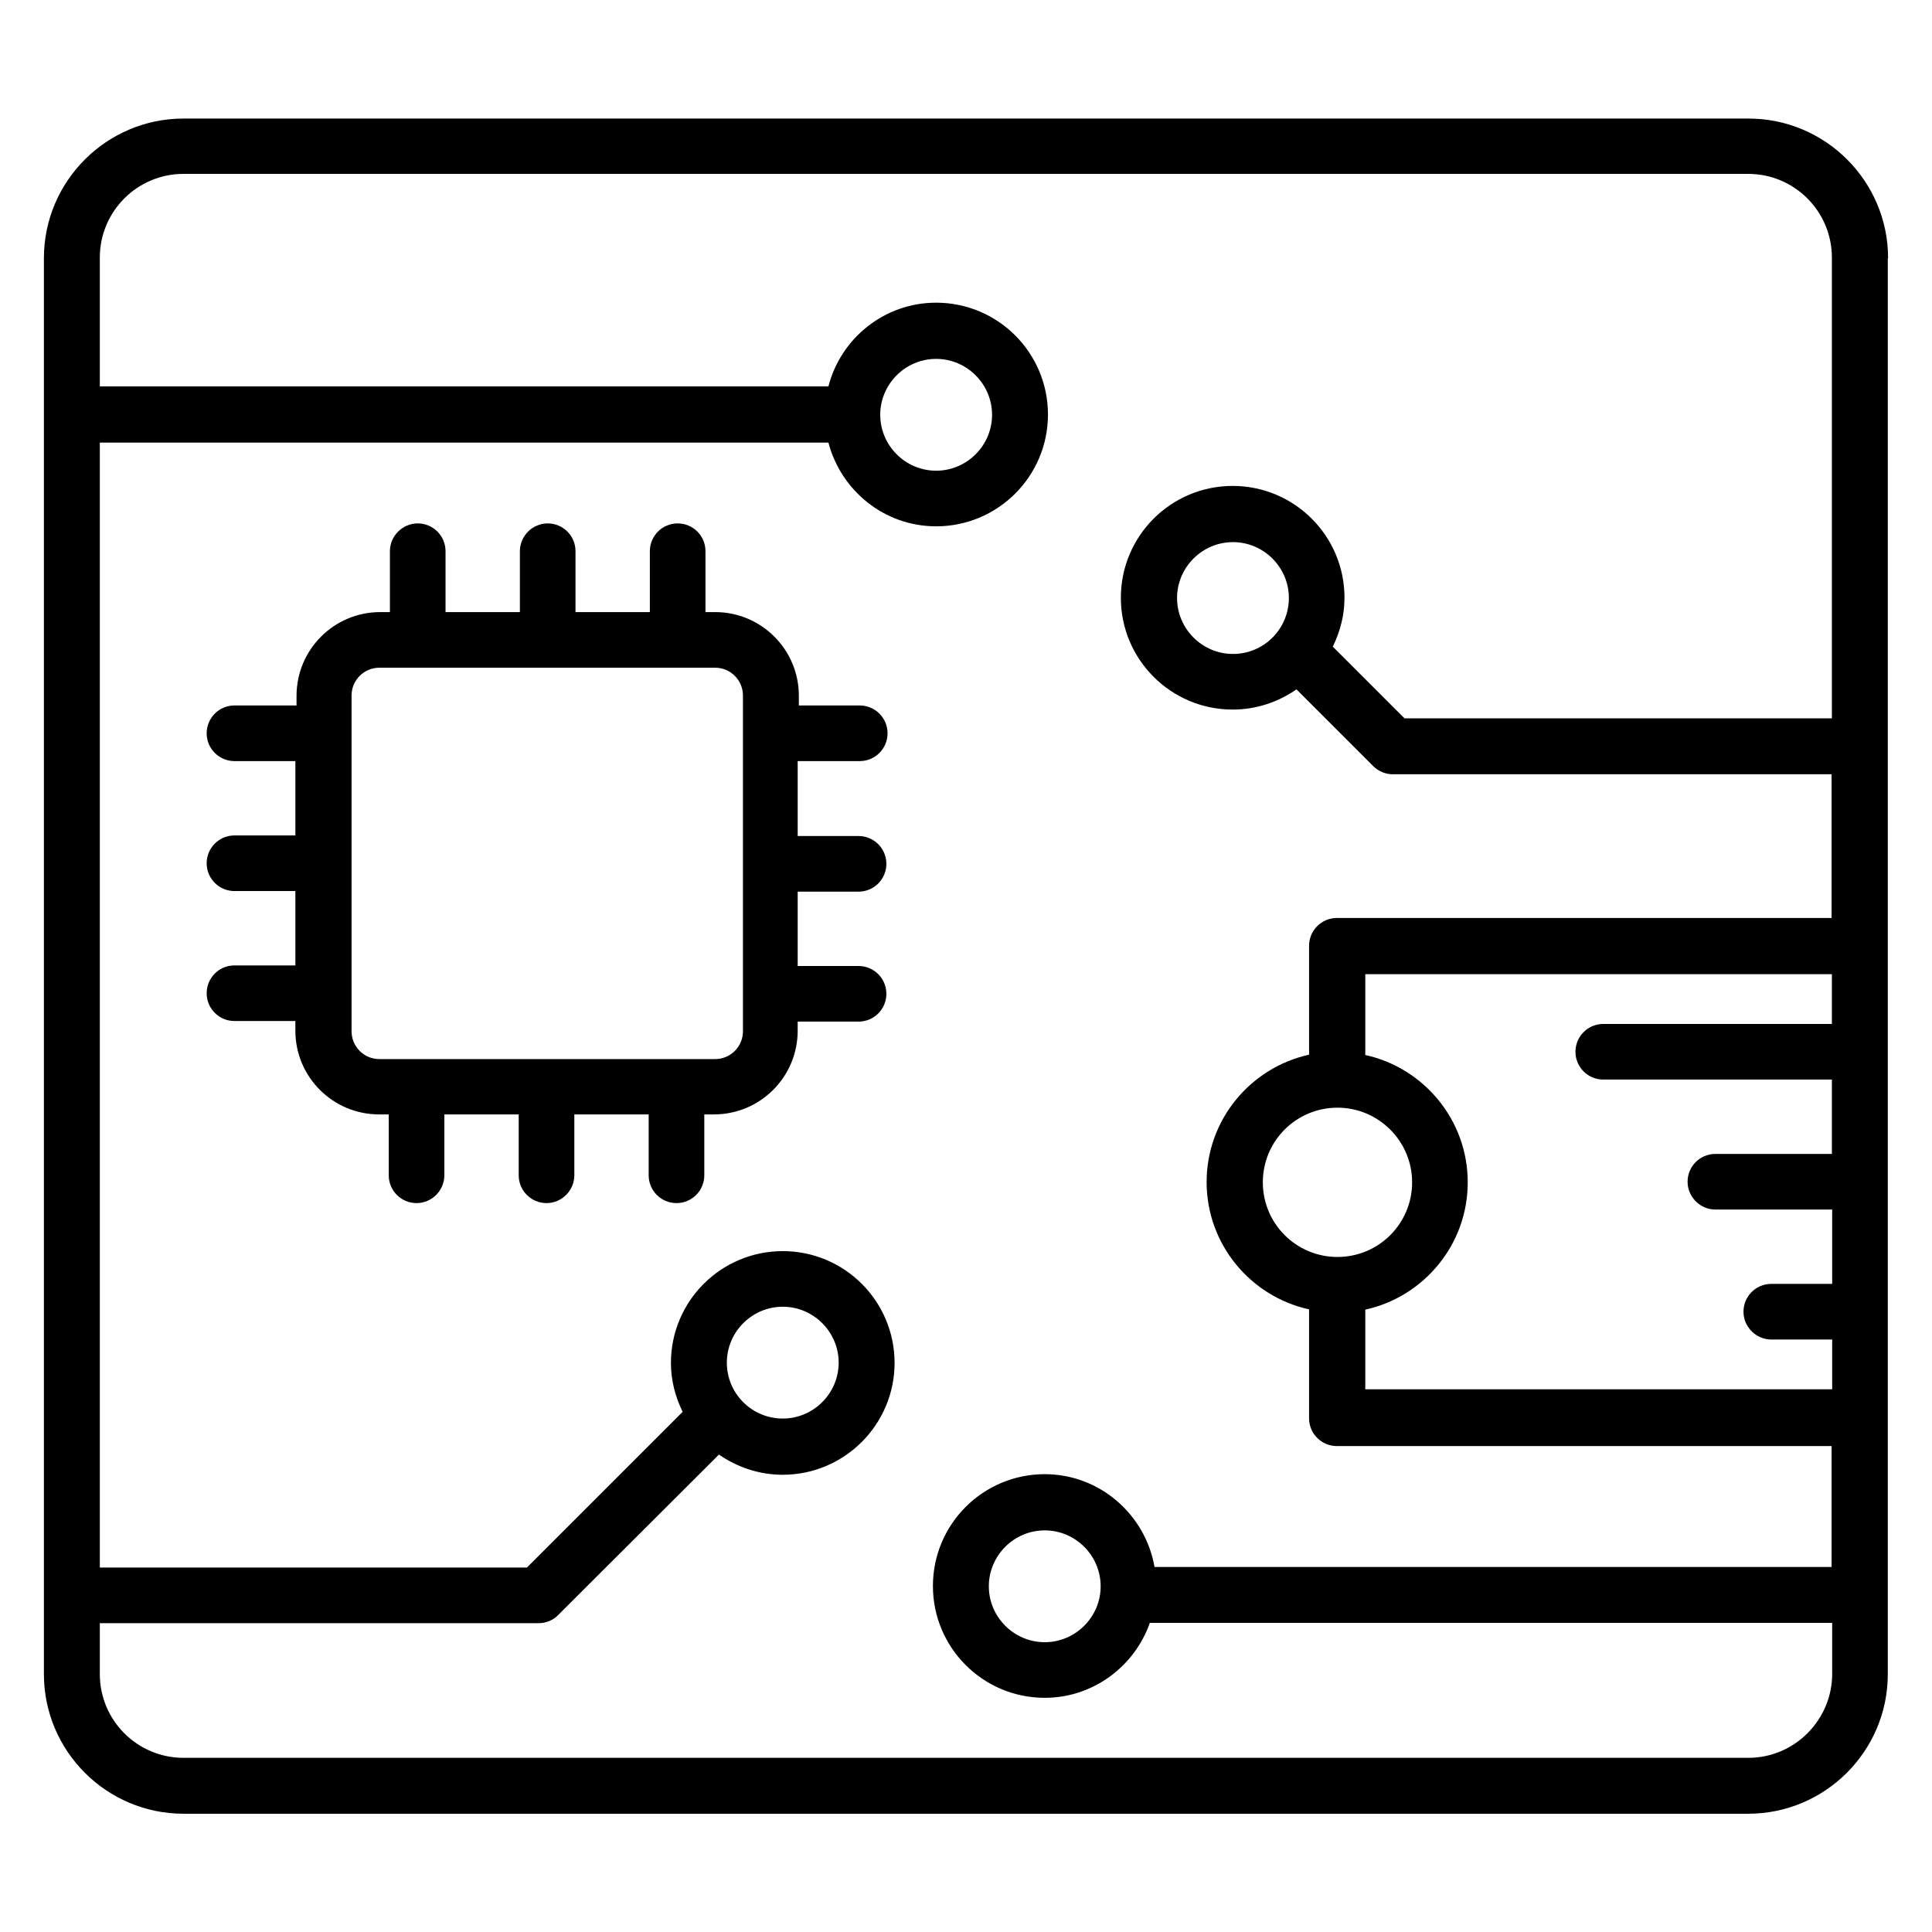 <svg xmlns="http://www.w3.org/2000/svg" id="Layer_1" height="512" viewBox="0 0 66 66" width="512"><g><path d="m29.37 26c.53 0 .95-.43.95-.95 0-.53-.43-.95-.95-.95h-2.08v-.33c0-1.58-1.28-2.86-2.86-2.86h-.33v-2.08c0-.53-.43-.95-.95-.95-.53 0-.95.43-.95.95v2.08h-2.54v-2.08c0-.53-.43-.95-.95-.95s-.95.43-.95.95v2.08h-2.54v-2.08c0-.53-.43-.95-.95-.95s-.95.43-.95.95v2.08h-.33c-1.58 0-2.86 1.28-2.86 2.86v.33h-2.12c-.53 0-.95.43-.95.95 0 .53.43.95.95.95h2.08v2.54h-2.08c-.53 0-.95.43-.95.95 0 .53.43.95.95.95h2.08v2.54h-2.08c-.53 0-.95.43-.95.95 0 .53.43.95.95.95h2.08v.33c0 1.58 1.28 2.86 2.86 2.86h.33v2.08c0 .53.43.95.95.95s.95-.43.95-.95v-2.08h2.54v2.08c0 .53.43.95.95.95s.95-.43.95-.95v-2.08h2.54v2.08c0 .53.43.95.95.95.53 0 .95-.43.95-.95v-2.08h.33c1.58 0 2.86-1.28 2.86-2.86v-.31h2.08c.53 0 .95-.43.95-.95 0-.53-.43-.95-.95-.95h-2.08v-2.54h2.08c.53 0 .95-.43.95-.95 0-.53-.43-.95-.95-.95h-2.08v-2.56zm-3.99 9.23c0 .53-.43.95-.95.95h-11.47c-.53 0-.95-.43-.95-.95v-11.47c0-.53.43-.95.95-.95h11.47c.53 0 .95.43.95.95z"></path><path d="m64.5 8.82c0-2.63-2.14-4.77-4.77-4.77h-53.46c-2.63 0-4.77 2.14-4.77 4.77v48.37c0 2.63 2.14 4.77 4.77 4.77h53.45c2.63 0 4.77-2.14 4.77-4.77v-48.37zm-18.81 29.02c1.4 0 2.55 1.14 2.55 2.55s-1.14 2.55-2.55 2.55-2.55-1.14-2.55-2.55 1.14-2.55 2.55-2.55zm.95 6.9c2-.44 3.5-2.22 3.5-4.35s-1.5-3.91-3.5-4.35v-2.76h15.94v1.7h-7.81c-.53 0-.95.43-.95.95 0 .53.43.95.95.95h7.81v2.54h-3.98c-.53 0-.95.43-.95.95s.43.95.95.95h3.99v2.54h-2.08c-.53 0-.95.43-.95.95s.43.95.95.95h2.08v1.7h-15.95zm13.09 15.31h-53.46c-1.58 0-2.86-1.28-2.86-2.86v-1.74h14.99c.25 0 .5-.1.67-.28l5.49-5.48c.62.43 1.37.69 2.18.69 2.1 0 3.82-1.71 3.82-3.82s-1.71-3.82-3.82-3.82-3.82 1.71-3.82 3.82c0 .6.15 1.16.4 1.67l-5.32 5.32h-14.59v-38.43h24.89c.43 1.64 1.91 2.86 3.68 2.86 2.11 0 3.82-1.71 3.82-3.82s-1.71-3.82-3.82-3.82c-1.77 0-3.26 1.22-3.68 2.86h-24.89v-4.4c0-1.58 1.28-2.86 2.86-2.86h53.45c1.58 0 2.86 1.28 2.86 2.86v15.74h-14.6l-2.45-2.45c.25-.51.4-1.07.4-1.67 0-2.11-1.71-3.82-3.82-3.82s-3.82 1.71-3.82 3.82 1.71 3.82 3.82 3.82c.81 0 1.56-.26 2.18-.69l2.62 2.62c.18.18.42.28.67.28h14.99v4.91h-16.9c-.53 0-.95.43-.95.95v3.72c-2 .44-3.5 2.22-3.5 4.35s1.5 3.91 3.5 4.35v3.72c0 .53.43.95.95.95h16.9v4.13h-23.13c-.31-1.79-1.87-3.17-3.75-3.17-2.11 0-3.82 1.71-3.82 3.82s1.71 3.82 3.82 3.82c1.66 0 3.07-1.08 3.59-2.56h23.31v1.74c0 1.58-1.29 2.87-2.86 2.87zm-34.9-13.5c0-1.05.86-1.91 1.91-1.91s1.91.86 1.91 1.91-.86 1.91-1.91 1.91-1.91-.85-1.91-1.91zm5.24-32.38c0-1.05.86-1.91 1.91-1.91s1.91.86 1.91 1.91-.86 1.91-1.91 1.91-1.91-.86-1.91-1.91zm12.05 8.17c-1.05 0-1.91-.86-1.91-1.91s.86-1.91 1.91-1.91 1.91.86 1.91 1.91-.85 1.91-1.91 1.91zm-6.43 33.76c-1.05 0-1.91-.86-1.91-1.91s.86-1.91 1.91-1.91 1.91.86 1.91 1.91-.86 1.91-1.91 1.91z"></path></g></svg>